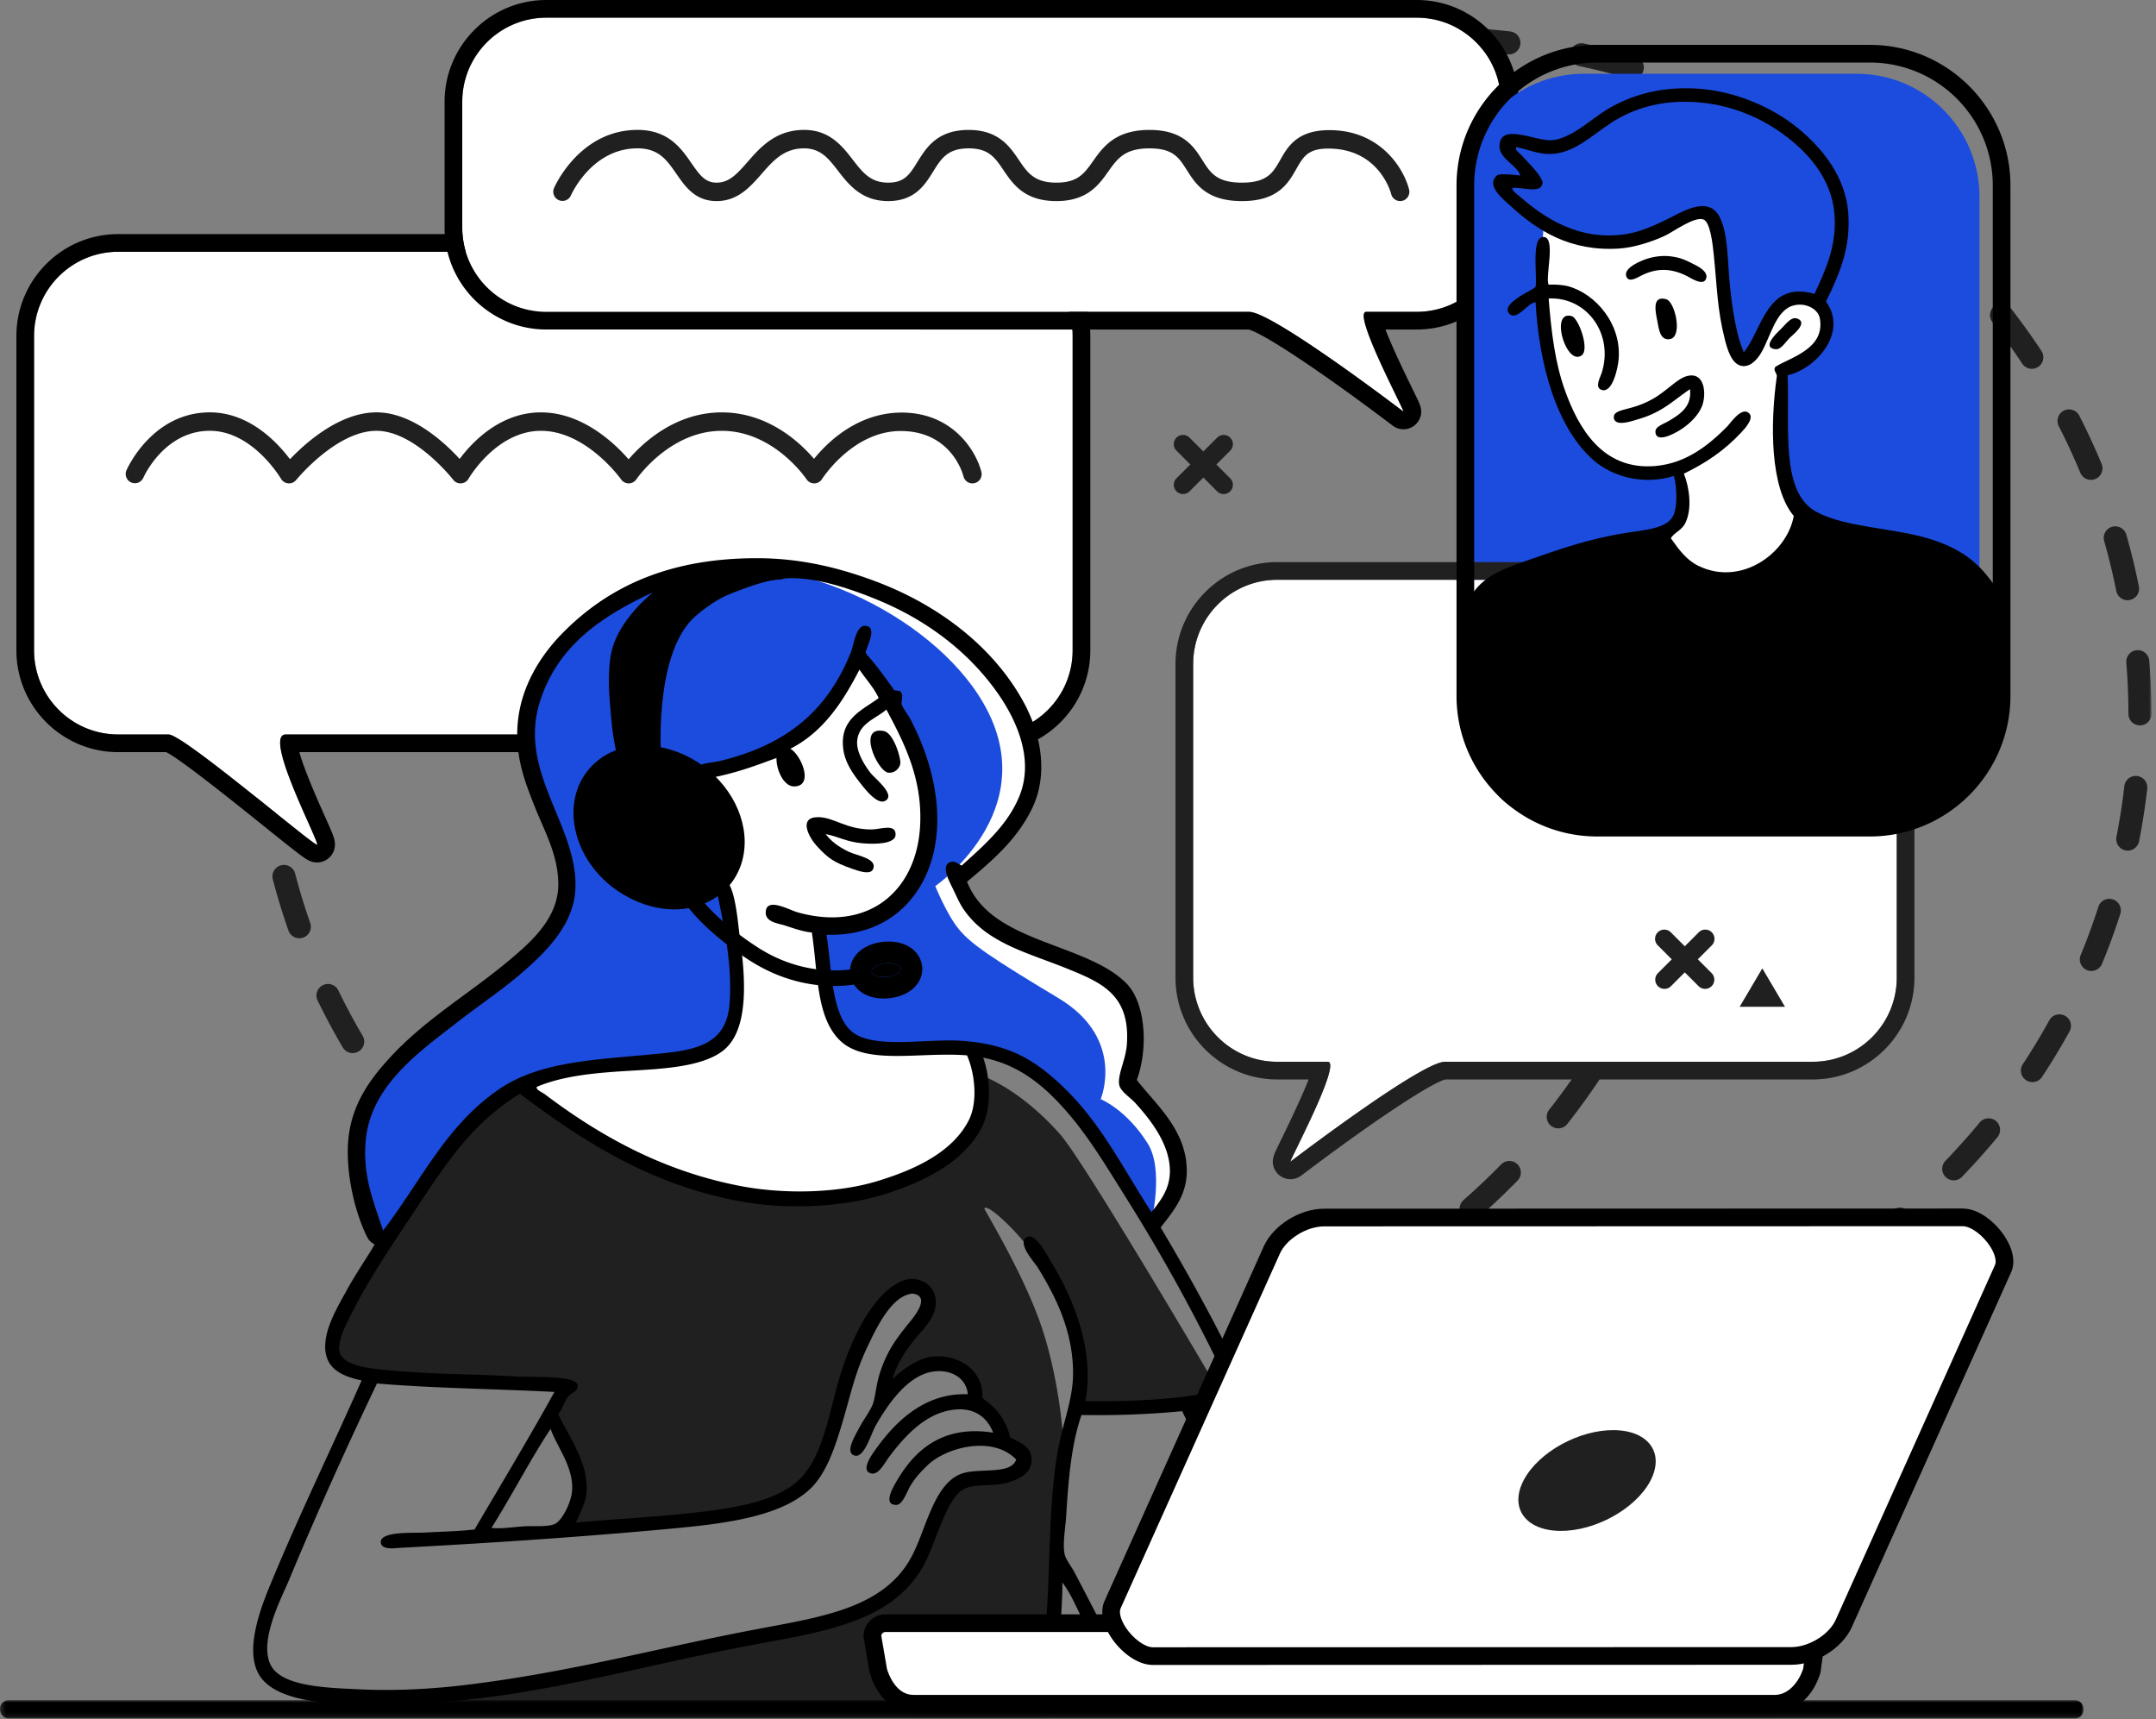 <svg width="454" height="362" viewBox="0 0 454 362" xmlns="http://www.w3.org/2000/svg" xmlns:xlink="http://www.w3.org/1999/xlink">
    <rect x="0" y="0" width="454" height="362" fill="#808080" stroke="none"/>
    <defs>
        <path id="rr0kfph92a" d="M0 0h307.22v273.74H0z"/>
        <path id="8mkbmqft0c" d="M0 0h438.755v3.867H0z"/>
    </defs>
    <g fill="none" fill-rule="evenodd">
        <path d="M292.988 269.725c.458 0 .92-.13 1.33-.4a155.13 155.13 0 0 0 4.617-3.152 2.426 2.426 0 1 0-2.813-3.958 148.453 148.453 0 0 1-4.47 3.054 2.427 2.427 0 0 0 1.336 4.456M197.363 10.692c3.747-.208 7.409-.29 11.039-.251a2.433 2.433 0 0 0 2.454-2.4 2.428 2.428 0 0 0-2.4-2.454c-3.729-.039-7.512.044-11.228.256a2.427 2.427 0 0 0 .135 4.85m37.615 2.24a2.428 2.428 0 0 0 .424-4.817 162.33 162.33 0 0 0-11.12-1.592 2.434 2.434 0 0 0-2.674 2.151 2.43 2.43 0 0 0 2.152 2.675c3.6.389 7.231.908 10.789 1.543.143.028.287.04.429.04m-64.017 1.48c.178 0 .36-.02.54-.06a156.559 156.559 0 0 1 10.702-2.047 2.427 2.427 0 1 0-.744-4.798c-3.69.573-7.403 1.284-11.035 2.11a2.427 2.427 0 0 0 .537 4.795m89.771 5.414a2.429 2.429 0 0 0 .825-4.712 159.634 159.634 0 0 0-10.7-3.44 2.427 2.427 0 1 0-1.32 4.67 155.08 155.08 0 0 1 10.37 3.337c.272.098.551.145.825.145m-115.17 2.693c.31 0 .627-.06.932-.188 3.34-1.39 6.772-2.676 10.201-3.826a2.428 2.428 0 0 0-1.543-4.602 159.985 159.985 0 0 0-10.523 3.946 2.43 2.43 0 0 0 .933 4.67m139.375 8.488a2.427 2.427 0 0 0 1.206-4.534 157.51 157.51 0 0 0-9.953-5.225 2.427 2.427 0 1 0-2.1 4.377 152.63 152.63 0 0 1 9.644 5.062c.381.217.794.32 1.203.32M121.91 34.864c.447 0 .9-.123 1.303-.382a151.309 151.309 0 0 1 9.397-5.529 2.426 2.426 0 1 0-2.308-4.27 156.313 156.313 0 0 0-9.701 5.709 2.426 2.426 0 0 0 1.31 4.472m184.92 11.348a2.428 2.428 0 0 0 1.556-4.29 153.11 153.11 0 0 0-8.885-6.877 2.426 2.426 0 1 0-2.828 3.945 149.326 149.326 0 0 1 8.604 6.658c.454.38 1.005.564 1.554.564m-206.054 4.933c.589 0 1.179-.214 1.645-.645a148.22 148.22 0 0 1 8.275-7.088 2.428 2.428 0 0 0-3.02-3.8 152.089 152.089 0 0 0-8.547 7.322 2.427 2.427 0 0 0 1.647 4.21m224.898 13.918a2.427 2.427 0 0 0 1.865-3.98 148.832 148.832 0 0 0-7.518-8.365 2.43 2.43 0 0 0-3.433-.052 2.43 2.43 0 0 0-.052 3.433 144.13 144.13 0 0 1 7.272 8.089c.478.578 1.17.875 1.866.875M82.91 70.944c.74 0 1.47-.337 1.946-.974a142.917 142.917 0 0 1 6.846-8.461 2.425 2.425 0 0 0-.228-3.423 2.424 2.424 0 0 0-3.424.228 146.807 146.807 0 0 0-7.082 8.75 2.428 2.428 0 0 0 1.942 3.88m257.826 16.109a2.425 2.425 0 0 0 2.122-3.603 142.925 142.925 0 0 0-5.84-9.624 2.43 2.43 0 0 0-3.365-.685 2.429 2.429 0 0 0-.684 3.364 137.51 137.51 0 0 1 5.641 9.297 2.428 2.428 0 0 0 2.126 1.25M69.038 93.7c.9 0 1.766-.504 2.186-1.368a137.382 137.382 0 0 1 5.13-9.582 2.426 2.426 0 1 0-4.182-2.46c-1.901 3.233-3.69 6.57-5.316 9.923a2.427 2.427 0 0 0 2.182 3.487m282.296 17.816a2.426 2.426 0 0 0 2.311-3.17 139.336 139.336 0 0 0-3.883-10.58 2.428 2.428 0 0 0-4.485 1.857 134.538 134.538 0 0 1 3.747 10.208 2.428 2.428 0 0 0 2.31 1.685M59.806 118.68a2.429 2.429 0 0 0 2.347-1.813c.91-3.484 1.978-6.975 3.172-10.38a2.428 2.428 0 0 0-4.58-1.608 138.766 138.766 0 0 0-3.29 10.76 2.429 2.429 0 0 0 2.351 3.04m297.13 18.89c1.608-.167 2.565-1.368 2.415-2.7-.422-3.715-1-7.46-1.726-11.13a2.42 2.42 0 0 0-2.852-1.911 2.427 2.427 0 0 0-1.91 2.85 133.148 133.148 0 0 1 1.664 10.737 2.43 2.43 0 0 0 2.409 2.154m-301.28 7.432a2.427 2.427 0 0 0 2.422-2.287c.207-3.606.565-7.244 1.066-10.812a2.425 2.425 0 0 0-2.065-2.74 2.424 2.424 0 0 0-2.742 2.065c-.52 3.699-.891 7.47-1.106 11.208a2.428 2.428 0 0 0 2.425 2.566m301.668 19.215c1.248 0 2.31-.958 2.416-2.225.311-3.717.474-7.505.484-11.253a2.426 2.426 0 1 0-4.854-.012c-.009 3.619-.166 7.273-.468 10.86a2.427 2.427 0 0 0 2.422 2.63m-300.591 7.428a2.426 2.426 0 0 0 2.407-2.764c-.5-3.574-.859-7.214-1.066-10.82a2.427 2.427 0 1 0-4.845.276c.213 3.74.585 7.513 1.103 11.216a2.428 2.428 0 0 0 2.4 2.092m295.745 18.776c1.053 0 2.021-.689 2.33-1.751a138.113 138.113 0 0 0 2.687-10.935 2.427 2.427 0 0 0-4.758-.965 132.959 132.959 0 0 1-2.592 10.548 2.428 2.428 0 0 0 2.333 3.103m-289.445 7.127a2.428 2.428 0 0 0 2.29-3.231 132.856 132.856 0 0 1-3.175-10.395 2.426 2.426 0 1 0-4.696 1.226c.944 3.62 2.053 7.246 3.291 10.776.351 1 1.289 1.624 2.29 1.624m279.547 17.623c.878 0 1.726-.479 2.157-1.313a140.452 140.452 0 0 0 4.772-10.2 2.429 2.429 0 0 0-4.478-1.877 134.564 134.564 0 0 1-4.605 9.846 2.426 2.426 0 0 0 2.154 3.544m-268.31 6.555a2.426 2.426 0 0 0 2.09-3.658 136.99 136.99 0 0 1-5.135-9.585 2.428 2.428 0 0 0-4.368 2.118 141.964 141.964 0 0 0 5.317 9.927 2.43 2.43 0 0 0 2.095 1.198m253.86 15.847c.717 0 1.429-.318 1.907-.925a146.234 146.234 0 0 0 6.616-9.108 2.428 2.428 0 0 0-4.036-2.698 140.59 140.59 0 0 1-6.394 8.803 2.426 2.426 0 0 0 1.906 3.928m-18.344 19.353c.57 0 1.14-.198 1.603-.604a151.516 151.516 0 0 0 8.165-7.742 2.427 2.427 0 1 0-3.468-3.396c-2.527 2.58-5.185 5.101-7.903 7.493a2.427 2.427 0 0 0 1.603 4.25M86.426 239.233a2.427 2.427 0 0 0 1.883-3.956 142.794 142.794 0 0 1-3.327-4.264 2.428 2.428 0 0 0-3.883 2.912 148.96 148.96 0 0 0 3.441 4.41c.48.592 1.18.898 1.886.898" fill="#202020"/>
        <g transform="matrix(-1 0 0 1 453.044 5.742)">
            <mask id="mtnfs9iz9b" fill="#fff">
                <use xlink:href="#rr0kfph92a"/>
            </mask>
            <path d="M135.3 5.722a2.428 2.428 0 0 1-.272-4.84c3.68-.417 7.424-.714 11.13-.88 1.33-.045 2.472.976 2.532 2.316a2.427 2.427 0 0 1-2.315 2.534c-3.596.161-7.227.449-10.797.854a2.333 2.333 0 0 1-.278.016m37.451.097c-.095 0-.192-.006-.29-.019a160.457 160.457 0 0 0-10.792-.91 2.43 2.43 0 0 1-2.304-2.545c.068-1.34 1.229-2.356 2.547-2.304 3.707.187 7.45.502 11.123.94a2.427 2.427 0 0 1-.284 4.838m-63.437 5.078a2.427 2.427 0 0 1-.67-4.759 159.848 159.848 0 0 1 10.83-2.716 2.427 2.427 0 1 1 1.015 4.746c-3.516.753-7.051 1.64-10.502 2.635a2.438 2.438 0 0 1-.673.094m89.395.235c-.227 0-.457-.032-.686-.1a155.069 155.069 0 0 0-10.489-2.687 2.428 2.428 0 0 1 1.042-4.743c3.63.797 7.269 1.73 10.816 2.774a2.427 2.427 0 0 1-.683 4.756m-114.14 9.24a2.428 2.428 0 0 1-1.06-4.612 158.225 158.225 0 0 1 10.22-4.51 2.428 2.428 0 0 1 1.801 4.509 152.761 152.761 0 0 0-9.904 4.37 2.422 2.422 0 0 1-1.056.244m138.834.367c-.36 0-.724-.081-1.069-.25a151.997 151.997 0 0 0-9.88-4.423 2.428 2.428 0 0 1 1.825-4.498 157.751 157.751 0 0 1 10.195 4.564 2.426 2.426 0 0 1-1.071 4.607M61.817 33.934a2.428 2.428 0 0 1-1.422-4.397 155.927 155.927 0 0 1 9.286-6.195 2.428 2.428 0 0 1 2.547 4.134 149.724 149.724 0 0 0-8.994 6c-.43.31-.926.458-1.417.458m184.286.506a2.42 2.42 0 0 1-1.43-.467c-2.9-2.117-5.92-4.156-8.976-6.062a2.427 2.427 0 1 1 2.57-4.119 154.303 154.303 0 0 1 9.268 6.26 2.428 2.428 0 0 1-1.432 4.388M41.781 51.26a2.428 2.428 0 0 1-1.746-4.114 150.84 150.84 0 0 1 8.06-7.739 2.428 2.428 0 0 1 3.23 3.624 145.363 145.363 0 0 0-7.798 7.488 2.419 2.419 0 0 1-1.746.741m224.272.638c-.64 0-1.28-.252-1.756-.752a146.222 146.222 0 0 0-7.762-7.543 2.427 2.427 0 1 1 3.25-3.604 150.714 150.714 0 0 1 8.023 7.795 2.427 2.427 0 0 1-1.755 4.104M25.19 71.909a2.427 2.427 0 0 1-2.023-3.766 145.65 145.65 0 0 1 6.524-9.082 2.428 2.428 0 0 1 3.831 2.981 140.94 140.94 0 0 0-6.306 8.779 2.427 2.427 0 0 1-2.026 1.088m257.333.747c-.793 0-1.57-.388-2.036-1.102a140.204 140.204 0 0 0-6.252-8.82 2.428 2.428 0 0 1 3.85-2.96 145.997 145.997 0 0 1 6.47 9.129 2.428 2.428 0 0 1-2.032 3.753M12.74 95.293a2.428 2.428 0 0 1-2.242-3.358c1.423-3.43 3.004-6.848 4.702-10.16a2.424 2.424 0 0 1 3.266-1.053 2.426 2.426 0 0 1 1.053 3.266 134.628 134.628 0 0 0-4.536 9.808 2.43 2.43 0 0 1-2.243 1.497m282.078.816a2.43 2.43 0 0 1-2.249-1.512 135.449 135.449 0 0 0-4.47-9.829 2.426 2.426 0 1 1 4.335-2.183 140.544 140.544 0 0 1 4.63 10.182 2.426 2.426 0 0 1-2.246 3.342M5.034 120.633a2.428 2.428 0 0 1-2.383-2.903 137.94 137.94 0 0 1 2.637-10.877 2.427 2.427 0 1 1 4.667 1.334 132.43 132.43 0 0 0-2.543 10.493 2.43 2.43 0 0 1-2.378 1.953m297.321.864a2.428 2.428 0 0 1-2.38-1.969 132.446 132.446 0 0 0-2.475-10.51 2.427 2.427 0 1 1 4.676-1.303c.999 3.578 1.86 7.244 2.565 10.896a2.426 2.426 0 0 1-2.386 2.886M2.426 146.984A2.427 2.427 0 0 1 0 144.555c.002-3.725.156-7.486.46-11.18a2.435 2.435 0 0 1 2.617-2.222 2.427 2.427 0 0 1 2.221 2.618 133.546 133.546 0 0 0-.444 10.788 2.429 2.429 0 0 1-2.428 2.425m302.366.884a2.428 2.428 0 0 1-2.427-2.439l.002-.764c0-3.345-.127-6.72-.376-10.033a2.425 2.425 0 0 1 2.238-2.6c1.334-.098 2.5.9 2.602 2.237.258 3.433.389 6.93.39 10.395l-.003.79a2.426 2.426 0 0 1-2.426 2.414M4.988 173.348a2.43 2.43 0 0 1-2.378-1.956c-.72-3.644-1.3-7.366-1.722-11.063a2.426 2.426 0 0 1 2.136-2.686c1.324-.162 2.534.804 2.687 2.135.407 3.566.966 7.157 1.661 10.673a2.425 2.425 0 0 1-2.384 2.898m297.263.874a2.43 2.43 0 0 1-2.382-2.912c.696-3.41 1.253-6.991 1.655-10.642a2.427 2.427 0 1 1 4.826.532c-.42 3.797-.999 7.524-1.723 11.079a2.426 2.426 0 0 1-2.376 1.943M12.657 198.689a2.427 2.427 0 0 1-2.245-1.501 138.641 138.641 0 0 1-3.85-10.508 2.427 2.427 0 0 1 4.623-1.484 133.994 133.994 0 0 0 3.715 10.14 2.427 2.427 0 0 1-2.243 3.353m281.03.543a2.425 2.425 0 0 1-2.164-3.524 91.646 91.646 0 0 0 4.257-9.818 2.428 2.428 0 0 1 3.114-1.446 2.425 2.425 0 0 1 1.444 3.113 95.956 95.956 0 0 1-4.484 10.344 2.425 2.425 0 0 1-2.167 1.331m-15.167 21.641a2.426 2.426 0 0 1-1.78-4.077 97.137 97.137 0 0 0 6.852-8.245 2.426 2.426 0 1 1 3.904 2.887 102.175 102.175 0 0 1-7.197 8.66 2.416 2.416 0 0 1-1.779.775M25.07 222.09a2.423 2.423 0 0 1-2.03-1.093 142.958 142.958 0 0 1-5.786-9.574 2.426 2.426 0 0 1 .952-3.298 2.429 2.429 0 0 1 3.298.952 138.275 138.275 0 0 0 5.59 9.25 2.425 2.425 0 0 1-2.025 3.763m233.382 16.046a2.428 2.428 0 0 1-1.396-4.415 140.834 140.834 0 0 0 8.611-6.534 2.426 2.426 0 1 1 3.085 3.748 146.629 146.629 0 0 1-8.907 6.761c-.423.296-.91.44-1.393.44m-216.817 4.636c-.636 0-1.272-.25-1.748-.743a149.372 149.372 0 0 1-7.452-8.34 2.43 2.43 0 0 1 .321-3.417 2.43 2.43 0 0 1 3.418.322 143.836 143.836 0 0 0 7.208 8.067 2.425 2.425 0 0 1-1.747 4.111m194.08 8.997a2.427 2.427 0 0 1-1.122-4.582 235.54 235.54 0 0 0 9.544-5.238 2.427 2.427 0 0 1 2.438 4.197 239.91 239.91 0 0 1-9.742 5.349c-.359.184-.74.274-1.119.274m-174.058 8.37c-.492 0-.989-.15-1.42-.461a153.26 153.26 0 0 1-8.815-6.874 2.427 2.427 0 0 1 3.123-3.716 148.025 148.025 0 0 0 8.537 6.656 2.428 2.428 0 0 1-1.425 4.395m22.757 13.6c-.356 0-.716-.08-1.057-.245a156.136 156.136 0 0 1-9.872-5.239 2.428 2.428 0 0 1 2.427-4.203 151.93 151.93 0 0 0 9.565 5.076 2.427 2.427 0 0 1-1.063 4.611" fill="#202020" mask="url(#mtnfs9iz9b)"/>
        </g>
        <path d="M208.16 53.011H24.882c-9.78 0-17.71 7.94-17.71 17.736v66.176c0 9.784 7.93 17.715 17.71 17.715h10.625c3.12 0 30.72 23.638 31.283 23.216.567-.421-11.548-23.216-6.616-23.216h147.984c9.782 0 17.71-7.93 17.71-17.715V70.747c0-9.796-7.928-17.736-17.71-17.736" fill="#FFF"/>
        <path d="M24.884 49.29H208.16c11.817 0 21.433 9.626 21.433 21.458v66.176c0 11.82-9.616 21.436-21.433 21.436H63.04c1.019 3.78 4.117 10.713 5.281 13.32.602 1.345 1.121 2.506 1.48 3.371.22.536.373.938.478 1.265.858 2.683-.749 4.14-1.262 4.522a3.782 3.782 0 0 1-2.245.744c-1.468 0-2.348-.634-5.168-2.835-1.65-1.285-3.815-3.024-6.322-5.037-6.124-4.915-17.355-13.932-20.297-15.35h-10.1c-11.818 0-21.432-9.617-21.432-21.436V70.748c0-11.832 9.614-21.459 21.432-21.459zm0 3.721c-9.78 0-17.71 7.94-17.71 17.737v66.176c0 9.784 7.93 17.714 17.71 17.714h10.624c3.091 0 30.233 23.222 31.263 23.222.586-.427-11.529-23.222-6.597-23.222H208.16c9.78 0 17.71-7.93 17.71-17.714V70.748c0-9.797-7.93-17.737-17.71-17.737H24.884z" fill="#000"/>
        <path d="M115.05 3.722h183.275c9.782 0 17.712 7.933 17.712 17.715v26.501c0 9.784-7.93 17.717-17.712 17.717h-10.623c-3.12 0 8.385 21.419 7.822 20.999-.568-.423-27.556-20.999-32.49-20.999H115.05c-9.78 0-17.71-7.933-17.71-17.717v-26.5c0-9.783 7.93-17.716 17.71-17.716" fill="#FFF"/>
        <path d="M115.05 0h183.275c11.819 0 21.434 9.616 21.434 21.437V47.94c0 11.82-9.615 21.437-21.434 21.437h-6.584c1.486 3.896 4.487 10.05 5.673 12.477.461.949.848 1.74 1.113 2.304.538 1.142 1.275 2.705.171 4.472a3.734 3.734 0 0 1-5.394 1.012c-16.761-12.684-27.875-19.722-30.406-20.265H115.05c-11.818 0-21.432-9.616-21.432-21.437V21.437C93.618 9.617 103.232 0 115.05 0zm0 3.722c-9.78 0-17.71 7.932-17.71 17.715V47.94c0 9.784 7.93 17.715 17.71 17.715h147.984c4.934 0 31.922 20.577 32.49 21 .34.006-10.91-21-7.822-21h10.623c9.782 0 17.712-7.931 17.712-17.715V21.437c0-9.783-7.93-17.715-17.712-17.715H115.05z" fill="#000"/>
        <path d="M150.898 42.338c4.471 0 7.128-3.04 9.473-5.722 2.363-2.704 4.596-5.258 8.645-5.377 3.722-.102 5.367 2.027 7.462 4.735 2.195 2.836 4.926 6.364 10.545 6.364 5.616 0 7.75-3.435 9.463-6.195 1.701-2.74 3.045-4.904 7.48-4.904 4.238 0 5.54 1.924 7.343 4.588 1.964 2.901 4.407 6.511 11.139 6.511 6.515 0 8.95-3.438 10.908-6.2 1.94-2.737 3.472-4.899 8.693-4.899 4.977 0 6.19 1.918 7.87 4.57 1.84 2.91 4.133 6.53 11.594 6.53 7.612 0 9.744-3.747 11.456-6.758 1.47-2.583 2.446-4.3 6.728-4.3 10.687.002 13.156 9.196 13.255 9.588a1.947 1.947 0 0 0 2.356 1.408 1.94 1.94 0 0 0 1.413-2.346c-1.07-4.337-5.957-12.533-16.785-12.533-6.78 0-8.754 3.47-10.343 6.264-1.523 2.678-2.725 4.793-8.08 4.793-5.323 0-6.643-2.084-8.313-4.724-1.799-2.84-4.037-6.375-11.151-6.375-7.229 0-9.798 3.625-11.86 6.538-1.877 2.648-3.233 4.561-7.741 4.561-4.67 0-6.107-2.121-7.923-4.806-1.898-2.803-4.26-6.293-10.559-6.293-6.595 0-8.915 3.736-10.778 6.737-1.632 2.628-2.71 4.362-6.165 4.362-3.715 0-5.374-2.144-7.474-4.859-2.21-2.854-4.948-6.419-10.647-6.239-5.743.169-8.91 3.792-11.455 6.704-2.382 2.724-3.971 4.394-6.549 4.394-2.35 0-3.484-1.475-5.288-4.084-2.164-3.128-4.857-7.021-11.375-7.021-12.069 0-17.35 11.73-17.568 12.229a1.94 1.94 0 0 0 3.555 1.563c.181-.41 4.512-9.91 14.013-9.91 4.482 0 6.196 2.48 8.181 5.349 1.866 2.699 3.983 5.757 8.482 5.757M204.767 101.777a1.942 1.942 0 0 0 1.886-2.41c-1.07-4.326-5.956-12.5-16.784-12.5-9.311 0-15.654 6.284-18.459 9.741-2.945-3.45-9.68-9.782-19.419-9.782-9.836 0-16.686 6.463-19.62 9.881-2.96-3.398-9.748-9.881-18.458-9.881-8.623 0-14.519 6.306-17.124 9.802-3.153-3.447-10.234-10.054-17.93-9.801-7.65.225-14.659 6.567-17.796 9.86-2.603-3.475-8.526-9.868-16.867-9.868-12.065 0-17.346 11.7-17.564 12.197a1.94 1.94 0 0 0 3.552 1.567c.181-.403 4.508-9.88 14.012-9.88 9 0 14.923 10.007 14.982 10.107a1.941 1.941 0 0 0 3.19.244c.08-.099 8.271-10.1 16.605-10.345 8.215-.237 16.383 10.204 16.464 10.31a1.944 1.944 0 0 0 3.229-.227c.055-.1 5.858-10.083 15.247-10.083 9.56 0 16.82 10.142 16.891 10.245.365.516.956.823 1.588.823a1.953 1.953 0 0 0 1.613-.864c.067-.098 7.003-10.204 17.986-10.204 10.972 0 17.77 10.091 17.837 10.194a1.944 1.944 0 0 0 3.27-.04c.062-.1 6.474-10.112 16.547-10.112 10.755.001 13.141 9.159 13.238 9.55a1.943 1.943 0 0 0 1.884 1.476" fill="#202020"/>
        <path d="M171.27 120.45s39.241 10.45 45.452 31.139c6.21 20.686-14.905 32.611-14.905 32.611s-.403 10.294 13.282 14.316c13.682 4.02 21.956 5.318 23.167 11.215 1.213 5.896-.885 17.117-.885 17.117s8.808 7.406 9.888 16.232c1.078 8.828-4.28 15.348-4.28 15.348s-16.414-25.765-21.25-30.252c-4.836-4.487-21.989-12.544-21.989-12.544l-11.463-17.93 10.137-27.078-4.87-20.66s-16.547-20.393-17.56-20.363c-1.016.027-4.724-9.15-4.724-9.15" fill="#FFF"/>
        <path d="M242.4 257.394s2.793-11.08-.738-16.674c-4.538-7.185-9.888-9.298-9.888-9.298s5.363-12.703-8.856-21.249c-14.216-8.547-18.378-11.367-20.953-14.463-2.577-3.095-5.018-9.149-5.018-9.149s25.613-17.637 7.82-42.057c-13.137-18.031-44.61-31.514-66.11-21.839-21.5 9.674-30.136 22.922-27.89 34.53 2.246 11.61 12.309 26.52 7.23 35.417-8.229 14.42-41.74 31.992-42.351 44.418-.612 12.426 4.427 24.79 4.427 24.79s20.737-30.928 32.023-34.825c11.283-3.895 37.495-.29 42.204-12.395 4.71-12.108-2.36-27.595-2.36-27.595s-9.47 9.292-23.022-2.805c-13.552-12.096-3.747-22.397.148-24.791 7.132-4.383 18.593 3.247 18.593 3.247s15.644-2.52 23.907-10.478c8.262-7.959 8.707-14.757 8.707-14.757s17.466 21.713 15.493 35.711c-3.526 25.026-22.873 22.137-22.873 22.137s-.1 20.309 5.903 23.168c6.005 2.858 9.966 2.84 18.742 2.066 8.775-.775 20.18 4.556 25.087 9.444 4.905 4.888 19.774 27.447 19.774 27.447" fill="#1C4CDE"/>
        <path d="M148.397 163.246s16.642-4.754 22.282-10.183c5.643-5.43 10.627-14.757 10.627-14.757s12.194 14.69 13.28 27.596c1.086 12.907-1.897 22.36-9.591 27.448-4.53 2.995-12.397 1.476-12.397 1.476s.226 23.97 9.002 25.234c8.776 1.263 23.906.739 23.906.739s4.19 18.382-7.673 23.61c-11.863 5.226-38.23 14.918-65.078-.887-26.847-15.803-22.283-15.789-22.283-15.789s6.623-3.144 19.037-4.13c12.412-.988 24.27-1.946 24.791-7.378.52-5.436-1.328-29.812-1.328-29.812s4.138-6.381 1.917-12.1c-2.218-5.716-6.492-11.067-6.492-11.067" fill="#FFF"/>
        <path d="M390.935 15.528h-57.42c-14.3 0-25.89 11.593-25.89 25.89v107.448c0 14.3 11.59 25.891 25.89 25.891h57.42c14.299 0 25.89-11.59 25.89-25.891V41.418c0-14.297-11.591-25.89-25.89-25.89" fill="#1C4CDE"/>
        <path d="M257.672 104.021a1.942 1.942 0 0 0 1.374-3.314l-8.56-8.56a1.941 1.941 0 1 0-2.746 2.745l8.558 8.56c.38.38.877.57 1.374.57" fill="#202020"/>
        <path d="M249.114 104.021c.497 0 .994-.19 1.373-.569l8.558-8.56a1.943 1.943 0 0 0 0-2.746 1.945 1.945 0 0 0-2.748 0l-8.557 8.561a1.942 1.942 0 0 0 1.374 3.314M227.199 296.5l25.97-1.77 1.92-4.574s-26.777-45.6-31.875-51.355c-9.414-10.628-17.855-12.839-17.855-12.839s3.393 7.727-2.804 13.725c-8.391 8.12-28.936 20.266-59.175 7.82-30.24-12.444-33.646-18.594-33.646-18.594s-11.139 6.192-19.332 18.742c-8.194 12.55-19.187 30.23-19.774 31.728-.586 1.496-2.927 7.696 2.066 8.855 4.994 1.157 46.042 3.835 46.042 3.835l-2.361 5.018s7.01 12.117 5.164 17.266c-1.845 5.148-2.95 7.23-2.95 7.23s39.686-.769 46.927-6.052c7.237-5.28 7.778-8.006 10.33-16.084 2.55-8.075 5.599-19.317 10.33-24.791 4.728-5.474 9.9-3.275 9-.295-.898 2.978-4.052 6.121-5.902 9.445-1.85 3.324-2.951 9.002-2.951 9.002.052.008 12.27-8.374 15.932-5.157 3.844 3.379 2.81 7.075 2.81 7.075s1.568.43 2.95 2.508c1.382 2.077 2.509 5.165 2.509 5.165s7.202 2.5 4.574 6.05c-3.39 4.581-12.32 2.197-14.166 4.87-1.846 2.676-7.113 19.517-15.79 24.054-8.676 4.538-61.42 14.992-67.734 16.085-6.315 1.094-27.154 4.87-27.154 4.87l100.791 1.329s-3.365-.145-5.017-5.755c-1.653-5.612-3.194-11.04-.738-11.807 2.455-.766 37.039-.739 37.039-.739s.065-29.083.885-33.053c.283-1.368.125-2.179.738-3.984.064-.19-.696-14.765-5.46-27.301-4.048-10.65-11.276-22.406-11.215-22.58.59-1.673 12.851 9.711 17.561 21.99 3.804 9.915 2.361 20.068 2.361 20.068" fill="#202020"/>
        <path d="M381.7 122.071H268.964c-9.782 0-17.711 7.943-17.711 17.738v66.029c0 9.784 7.929 17.714 17.711 17.714h10.622c3.121 0-8.385 21.421-7.82 21 .565-.423 27.554-21 32.488-21H381.7c9.78 0 17.71-7.93 17.71-17.714v-66.029c0-9.795-7.93-17.738-17.71-17.738" fill="#FFF"/>
        <path d="M268.964 118.35H381.7c11.817 0 21.433 9.626 21.433 21.458v66.029c0 11.82-9.616 21.437-21.433 21.437h-77.309c-2.534.544-13.653 7.583-30.208 20.116-.833.624-1.628.89-2.432.89a3.736 3.736 0 0 1-3.161-1.752c-1.104-1.768-.366-3.331.17-4.475.267-.562.654-1.356 1.117-2.304 3.236-6.634 4.858-10.35 5.677-12.475h-6.59c-11.818 0-21.434-9.616-21.434-21.437v-66.029c0-11.832 9.616-21.458 21.434-21.458zm0 3.722c-9.781 0-17.711 7.941-17.711 17.736v66.029c0 9.785 7.93 17.715 17.711 17.715h10.622c3.091 0-8.162 21.006-7.835 21.006.58-.429 27.57-21.006 32.503-21.006H381.7c9.78 0 17.71-7.93 17.71-17.715v-66.029c0-9.795-7.93-17.736-17.71-17.736H268.964z" fill="#202020"/>
        <path d="M368.424 75.443c-2.43.717-5.374-5.04-5.61-10.331-.235-5.29.635-21.732-5.165-20.215-5.8 1.514-13.238 9.416-23.905 6.195-10.669-3.216-8.707-3.392-8.707-3.392s-1.338 17.208 1.034 26.857c2.37 9.65 5.215 22.132 15.79 24.349 10.573 2.215 11.657.442 11.657.442s1.86 6.964-.148 9.446c-2.008 2.48-2.804 2.95-2.804 2.95s2.909 11.768 14.314 10.183c11.407-1.586 13.724-13.577 13.724-13.577s-3.74-3.498-3.542-10.771c.197-7.276.444-19.186.444-19.186s13.796-6.29 7.821-12.838c-2.81-3.08-6.15-3.572-8.854-.295-3.043 3.687-4.765 9.803-6.05 10.183" fill="#FFF"/>
        <path d="M380.08 108.794s-6.484 13.54-17.709 12.689c-11.222-.848-12.248-8.263-12.248-8.263s-8.677-.451-19.33 2.95c-10.654 3.405-18.384 6.477-20.218 9.447-1.833 2.969-2.213 4.573-2.213 4.573l.443 22.579s2.735 14.924 11.805 18.298c9.07 3.375 16.675 3.098 16.675 3.098h64.488s14.692-2.685 18.741-19.626c4.048-16.94-.277-25.786.295-26.268.573-.481-3.572-9.935-12.1-12.101-8.53-2.162-19.755-4.25-23.022-5.46-3.264-1.21-5.606-1.916-5.606-1.916" fill="#000"/>
        <path d="M326.43 32.427c5.066-.093 8.871-4.018 12.944-6.634 3.785-2.43 8.849-4.374 15.37-4.368 8.172.005 15.251 2.813 20.71 6.795 5.08 3.707 10.215 9.212 10.84 16.826.545 6.653-1.904 11.86-4.207 16.825-10.102-2.888-10.978 7.557-14.886 12.299-1.45-3.275-2.343-8.35-2.912-13.917-.551-5.386-.36-11.286-2.264-14.722-2.468-4.449-7.901-.848-11.326.81-2.418 1.17-5.305 2.457-8.09 2.912-10.172 1.661-17.556-3.52-22.649-7.928-.642-.555-1.71-1.293-1.456-1.78 2.316-.127 6.047 1.283 6.309-.971.159-1.36-3.514-4.827-4.367-5.824-.505-.588-1.586-1.203-1.133-1.78 2.723.587 4.715 1.5 7.118 1.457m-6.311 4.53c-1.43-.169-3.36-.395-4.692-.162-2.909 2.128 1.228 5.252 2.914 6.795 5.356 4.903 12.324 9.428 22.65 8.737 3.071-.205 6.703-1.38 9.382-2.588 1.912-.862 6.23-4.128 8.253-3.561 1.514.425 2.023 5.23 2.265 7.605.704 6.93.713 11.276 2.264 17.473.517 2.063 1.446 5.677 3.883 5.825 1.76.105 3.148-1.633 3.884-2.911 1.954-3.397 3.025-8.913 6.795-9.871 2.541-.645 5.15.755 5.5 2.75 1.134 6.452-6.278 8.21-9.383 10.194-.49.828.28 1.178.324 1.94-1.416 9.963-1.466 23.481 3.56 29.445-1.402 7.871-11.084 14.904-20.063 10.517-2.591-1.267-4.092-3.416-5.824-5.824.775-1.263 2.268-1.587 3.074-3.236 1.446-2.952.85-7.427-.324-10.355 4.661-2.283 8.454-4.79 12.134-8.735.698-.748 3.049-3.248 1.294-4.207-1.548-.846-3.682 2.388-4.368 3.075-3.718 3.717-8.436 7.673-15.046 8.251-11.22.977-16.274-8.125-19.091-16.018-2.021-5.664-2.835-12.047-3.396-19.253 8.107-.374 13.762 7.53 11.16 15.693-.294.932-1.554 3.05 0 3.56 2.262.739 3.385-4.493 3.562-6.31.723-7.475-4.795-13.956-10.678-15.533-.98-.261-2.508-.378-4.044-.322-.791-1.492 1.56-9.81-.973-10.03-2.795-.245-1.396 7.979-1.78 10.515-1.082.825-2.33 1.268-3.72 2.265-.948.682-3.046 2.155-1.78 3.398 1.594 1.566 3.832-2.384 5.5-2.426.722 13.205 4.464 26.558 12.296 33.328 3.832 3.31 10.327 5.263 16.826 3.235.628 2.252.833 6.391-.16 8.412-1.329 2.697-6.225 2.987-9.87 3.56-7.945 1.252-13.847 3.391-20.871 5.825-6.275 2.175-11.19 4.042-13.104 10.516-.432 1.462-1.692 5.77.323 5.987 1.722.186 1.551-2.335 1.94-3.884 1.486-5.88 5.56-7.675 11.327-9.708 7.892-2.781 17.704-5.888 26.857-6.956 1.242 1.408 1.774 2.89 2.912 4.206 5.251 6.078 16.508 6.581 22.812 1.133 2.82-2.437 4.145-5.479 5.5-9.06 9.925 5.427 25.578 3.281 33.654 10.516 1.533 1.375 2.804 3.167 3.882 4.854 1.08 1.695 1.578 3.897 3.236 5.5-.1-1.607.983-3.147.808-4.692-.162-1.44-1.93-3.432-2.751-4.53-3.244-4.35-7.304-6.862-13.104-8.574-7.497-2.214-17.166-2.263-23.298-5.501-7.77-4.103-5.647-17.902-6.147-28.799 5.933-1.358 12.823-8.954 8.088-15.53 3.044-6.171 5.199-11.536 4.693-18.606-.522-7.296-5.101-13.424-10.678-17.959-5.515-4.485-13.28-7.726-20.871-8.251-7.475-.515-13.372 1.153-18.12 3.72-3.627 1.962-6.473 4.95-10.193 6.472-.83.34-1.67.573-2.427.648-3.466.343-11.123-3.9-11.163 1.293-.02 2.635 3.856 4.076 4.367 6.15" fill="#000"/>
        <path d="M351.508 53.945c-1.571-.159-3.719.057-5.825.97-.875.381-3.757 1.667-3.234 3.237.484 1.455 2.225.338 3.234-.163 3.613-1.793 6.848-1.4 10.193.485 1.324.747 2.97 1.47 3.398.163.535-1.636-2.245-2.816-3.073-3.237-1.384-.701-2.544-1.24-4.693-1.455M350.861 63.004c-2.695-.748-2.43 1.84-1.941 4.207.405 1.972.545 4.393 2.587 4.207 2.941-.268 1.249-7.887-.646-8.414M330.962 66.564c-4.7-1.34-1.162 10.624 2.102 8.25 1.711-1.242-.638-7.832-2.102-8.25M378.366 67.05c-1.17-.38-2.193 1.07-3.396 2.264-.984.971-4.008 3.835-1.135 4.206 1.183.154 2.055-1.406 3.074-2.426.51-.511 4.043-3.205 1.457-4.045M355.876 81.933c.38 3.535-1.816 5.122-4.368 6.634-1.345.8-3.007 1.232-2.913 2.429.177 2.233 3.544.492 4.693-.163 2.188-1.25 4.41-3.32 5.177-5.501.891-2.533.464-7.134-3.236-6.149-2.097.56-4.343 3.236-7.28 4.854-1.043.576-2.384 1.22-4.368 1.78-2.12.598-4.003.832-3.723 2.265.358 1.805 3.793.568 5.179.162 5.028-1.474 7.11-3.78 10.84-6.31M120.475 313.776c-.142 2.452-2.102 6.477-3.72 7.12-1.665.661-4.41.319-6.636.484-2.302.171-4.579.533-6.633.325 4.294-6.817 8.048-14.173 12.458-20.871 1.261 3.727 4.822 7.886 4.53 12.942m-31.063 8.898c-2.39.133-9.444-.33-9.222 2.104.15 1.63 3.047 1.17 3.72 1.134 18.854-1.012 35.856-2.13 53.714-3.722 12.755-1.139 26.22-2.27 33.006-8.737 3.358-3.201 5.176-8.596 6.796-14.075 1.784-6.045 2.617-10.294 5.176-15.694 2.07-4.367 5.183-10.901 9.545-11.325 4.271.555-.23 5.548-.97 6.47-2.623 3.275-4.382 5.702-5.825 10.033-.844 2.536-.987 4.962-1.455 6.47-.49 1.578-1.99 3.388-3.075 5.502-.553 1.079-3.234 5.331-.646 5.662 1.887.241 3.266-4.659 4.205-6.31 2.586-4.545 6.583-10.299 11.65-11.324 3.742-.76 7.446.992 7.766 4.691-8.939-.334-15.033 5.585-19.09 11.164-.896 1.229-3.676 4.867-1.295 5.5 1.603.427 2.879-2.229 3.882-3.56 3.137-4.16 7.218-8.66 12.62-9.706 4.886-.948 7.88 1.24 9.222 4.691-10.63-1.666-16.487 3.678-20.225 10.032-.686 1.168-3.176 5.23-.161 5.177 1.362-.024 2.221-2.847 3.074-4.207 1.13-1.802 2.27-2.94 3.398-4.046 4.073-3.99 13.914-6.39 18.768-1.293-1.12 3.248-7.58 1.72-11.325 2.912-3.783 1.205-5.823 5.777-7.12 8.899-1.185 2.855-2.137 5.892-3.558 8.576-5.788 10.925-19.01 12.745-32.845 15.37-20.629 3.91-38.743 8.957-60.67 11.647-6.99.858-14.774 1.353-22.812.97-6.926-.329-16.62-.547-18.768-5.337-2.296-5.125 2.445-14.017 3.885-17.473 5.985-14.39 12.38-28.556 18.605-41.58 12.03 1.018 24.968 1.132 37.374 1.778-5.436 9.829-11.184 19.344-16.828 28.961-3.171.379-6.788.44-10.516.646m46.433-162.92c1 .245 2.303 1.038 3.075.971-.785-11.967.263-23.554 6.47-30.254 2.492-2.688 5.695-4.407 9.384-5.825 3.54-1.36 7.94-3.022 12.459-2.911 5.789.141 12.482 2.48 17.473 4.529 10.252 4.21 18.948 10.725 25.077 19.252 4.172 5.807 8.104 14.24 4.853 22.166-2.491 6.076-7.487 10.36-12.134 14.561-.897-.397-1.521-1.181-2.589-.646-1.781.893.067 4.115.809 5.662 1.077 2.24 1.507 3.382 2.912 5.176 4.986 6.367 13.199 8.306 21.034 11.488 7.248 2.942 13.387 5.475 12.619 16.016-.232 3.17-1.964 6.293-1.618 8.414.232 1.422 2.309 2.688 3.396 3.882 3.13 3.437 7.4 8.756 7.282 14.563-.075 3.668-2.048 6.125-3.882 8.412-7.097-10.98-11.618-20.85-21.68-29.123-4.92-4.044-10.107-6.41-18.445-6.956-7.395-.485-18.47 1.832-22.974-1.942-4.41-3.695-4.212-13.808-5.339-20.386 13.16.44 20.867-8.084 22.813-18.443 1.908-10.16-1.683-20.43-5.177-27.018-.542-1.022-1.553-2.186-1.781-3.075-.173-.682.432-1.98-.16-2.425-.114-.697-1.46-.16-1.62-.811-1.373-1.91-2.946-4.11-4.368-5.823-.538-.65-1.057-1.165-1.455-1.78.15-1.221 2.727-5.596-.162-5.664-1.876-.043-2.416 4.267-2.912 5.501-4.973 12.39-13.491 19.53-27.665 22.975-1.559.377-6.102.527-5.988 2.588.113 2.023 2.862 1.2 4.045.97 5.84-1.135 9.65-2.661 13.915-4.206-.07 2.418 1.475 5.997 3.72 5.986 4.245-.02 1.479-6.673-.809-7.926 6.901-3.508 11.02-9.797 14.561-16.664 1.337 2.006 2.98 3.703 4.046 5.983-3.35 2.53-8.34 4.321-7.443 10.842.345 2.502 1.696 4.65 3.235 6.633.968 1.247 3.762 5.038 5.502 4.206 2.511-1.2-2.148-4.766-3.075-5.986-1.112-1.466-2.944-4.283-2.75-6.633.312-3.764 3.968-4.707 6.148-6.633 3.733 6.943 7.587 14.48 7.118 24.268-.664 13.835-10.759 22.597-25.724 18.443-1.91-.53-6.565-3.237-6.796-.16-.165 2.22 2.633 2.45 4.045 2.912 1.898.62 4.137 1.39 5.664 1.455 1.321 8.725.885 17.71 5.823 22.65 5.438 5.439 16.922 2.436 26.857 3.238 1.706 3.974 2.298 9.941.324 13.75-3.52 6.797-11.578 10.43-19.414 12.782-8.145 2.445-19.233 2.772-28.636.972-16.617-3.185-29.836-10.778-41.095-19.255-.733-.55-1.999-.987-1.78-1.617 5.611-2.38 12.477-2.968 19.737-3.397 6.837-.406 14.78-.8 19.254-4.045 5.796-4.204 5.02-15.301 3.72-24.43-.382-2.688-1.027-12.185-3.72-11.812-1.79.248-.96 2.961-.484 5.34 1.264 6.353 2.633 13.429 2.102 20.71-.632 8.69-6.979 9.89-15.208 10.677-13.218 1.263-24.75 1.577-33.33 7.443-11.227 7.676-16.338 19.183-24.428 29.768-2.107-6.305-4.163-11.202-3.723-18.283.742-11.914 10.905-19.04 19.74-25.885 4.256-3.297 8.857-6.363 12.942-9.87 4.163-3.57 8.377-7.676 10.355-12.619.934-2.333 1.36-4.646 1.132-7.764-.886-12.18-11.833-22.932-7.442-36.889 3.648-11.594 12.6-17.838 23.622-22.975.632.351-.212.377-.324.485-.77.754-1.574 1.346-2.265 2.105-6.443 7.065-7.655 21.408-4.368 33.167.867-.482 2.11-.586 2.913-1.133-2.093-8.49-2.28-18.235.646-24.916 1.336-3.053 3.568-5.76 6.472-7.927 3.862-2.886 8.587-5.249 14.237-5.178-14.847 4.091-20.205 18.505-18.768 38.343m-14.56 160.82c.786-1.957 2.189-4.15 2.264-6.958.164-6.077-4.047-11.592-5.986-15.855.822-1.005 1.13-2.488 2.102-3.722.64-.81 2.135-1.049 1.943-2.426-.29-2.083-10.06-1.64-12.457-1.778-9.523-.562-17.58-.43-27.02-1.296-3.473-.321-9.511-.81-10.516-3.56-.882-2.414 1.523-6.614 2.588-8.736 3.855-7.667 8.975-15.016 13.267-21.518 6.589-9.975 12-18.294 22.003-24.43 12.503 9.358 26.957 19.102 46.435 22.65 10.376 1.89 22.273 1.12 30.739-1.617 8.241-2.665 16.622-6.84 20.223-14.238 1.878-3.855 1.762-9.987.162-14.398 7.99 1.536 13.51 6.546 18.12 11.97 4.499 5.291 8.191 11.515 12.135 17.798a371.617 371.617 0 0 1 18.767 33.651c.726 1.48 2.297 4.145 1.943 5.502-.395 1.496-4.036 1.793-6.149 2.104-7.438 1.093-14.763 1.375-23.298 1.293 2.032-10.975-2.687-21.95-7.28-29.445-.91-1.483-3.313-6.293-5.176-5.016-1.906 1.304 1.825 5.334 2.425 6.31 3.539 5.749 7.469 13.174 7.442 22.327-.013 4.332-1.373 8.417-2.427 12.62-2.984 11.898-2.165 28.123-3.398 41.417.7.215 2.09-.138 3.237 0 .01-3.44.39-6.513.324-10.03 2.188 2.773 3.378 6.543 5.339 9.545.988.198 2.198.175 3.398.161-1.872-3.58-4.046-7.827-6.148-11.81-.708-1.339-1.87-2.739-2.104-3.884-.45-2.188.172-5.431.323-7.927.479-7.89 1.109-15.279 3.236-21.356 7.462.128 14.504-.164 21.193-.808 7.447 15.583 14.355 31.702 21.519 47.564 1.163.08 2.209.273 3.397.325-7.127-16.17-14.427-32.169-21.68-48.213 3.46-.994 7.642-.82 8.576-4.044.88-3.044-1.461-7.144-2.75-9.71-4.202-8.356-9.256-17.333-13.59-24.59 2.547-3.323 5.47-6.627 5.5-11.811.05-8.746-6.7-14.248-10.516-19.253 2.466-6.824 1.773-15.993-1.942-20.062-4.058-4.444-11.82-6.754-18.444-9.383-6.962-2.762-12.796-5.847-15.37-12.295 5.75-4.781 10.47-8.954 13.59-15.208 3.672-7.357 1.94-15.932-1.617-22.49-6.41-11.82-18.145-20.74-31.71-25.723-6.759-2.484-14.771-4.643-24.107-4.693-18.871-.1-31.777 6.02-41.416 15.855-4.528 4.619-8.8 11.227-9.385 19.253-.508 6.977 1.704 12.391 3.721 17.472 1.901 4.79 4.89 9.991 4.853 16.18-.04 6.885-5.506 11.798-9.707 15.37-9.477 8.058-19.182 13.229-27.343 22.812-3.98 4.675-7.238 10.103-7.28 17.797-.035 6.68 1.805 13.418 3.883 17.797.38.8.81 1.475 1.78 1.94-1.583 2.742-3.856 5.968-5.823 9.547-1.834 3.33-4.118 7.146-4.53 10.84-.618 5.505 3.111 7.304 7.602 8.25-5.716 13.003-12.782 27.516-18.768 41.904-2.147 5.164-6.523 15.533-2.264 20.87 4.054 5.082 15.108 5.502 24.27 5.502 23.846 0 43.453-5.048 63.42-9.383a618.325 618.325 0 0 1 20.223-4.046c14.117-2.578 26.226-5.516 31.873-16.663 2.496-4.932 4.537-14.008 8.574-15.532 2.436-.92 6.037-.296 8.736-1.133 2.455-.763 5.045-1.955 5.016-4.854-.028-2.773-2.479-3.593-4.53-4.693-.848-3.845-3.07-6.312-5.825-8.249.328-6.046-5.285-9.302-10.515-8.736-3.068.328-6.388 2.802-8.414 4.69.84-2.871 2.3-5.282 4.368-7.928 1.925-2.46 5.28-5.263 4.692-9.06-.376-2.433-2.469-3.98-4.854-4.045-2.034-.055-4.094 1.337-5.338 2.428-4.4 3.86-7.672 10.89-9.708 17.312-2.57 8.111-3.694 18.504-9.706 23.296-5.11 4.073-13.35 5.267-21.033 6.147-8.335.959-16.389 1.307-25.077 2.106" fill="#000"/>
        <path d="M189.585 160.78c.189-1.077-1.41-6.428-3.423-6.85-5.764-1.207-1.441 8.337.807 8.735 1.332.237 2.426-.807 2.616-1.884M173.865 175.609c2.686.522 4.34 1.644 7.766 1.943 2.771.241 6.886.131 6.956-1.78.09-2.463-3.208-1.145-5.014-1.133-5.432.035-7.966-2.607-11.327-2.589-4.294.024-1.787 4.377-.322 5.985 2.396 2.637 3.62 3.504 7.442 4.854 1.705.604 4.04 1.381 4.53 0 .77-2.17-3.41-2.715-5.179-3.558-2.318-1.106-3.773-2.301-4.852-3.722M219.652 359.4c-.107 1.267 1.369 1.537 2.426 1.134-.709-.479-1.713-.66-2.426-1.133M137.33 158.671s-1.53-22.215 7.968-30.4c9.497-8.182 18.89-8.117 18.89-8.117s-8.85-1.027-14.463.297c-5.611 1.324-6.936 2.657-6.936 2.657s-11.12 6.842-12.395 15.493c-1.274 8.654 1.77 20.808 1.77 20.808l5.166-.738z" fill="#000"/>
        <path d="m135.398 157.068-1.797.256c-.748-3.534-2.304-12.086-1.366-18.451 1.135-7.705 11.426-14.117 11.53-14.18.162-.101.207-.113.316-.24.245-.18 1.747-1.172 6.072-2.19.29-.069.592-.13.9-.187a37.982 37.982 0 0 0-6.97 4.785c-8.582 7.397-8.84 24.646-8.685 30.207m-3.235 4.202c.264-.019 5.43-.756 5.43-.756a1.861 1.861 0 0 0 1.594-1.97c-.015-.212-1.351-21.386 7.327-28.864 8.799-7.58 17.579-7.664 17.665-7.664.987 0 1.806-.77 1.863-1.752a1.86 1.86 0 0 0-1.64-1.957c-.375-.043-9.242-1.05-15.104.332-5.004 1.18-6.954 2.417-7.622 2.97-1.394.884-11.803 7.76-13.122 16.722-1.314 8.915 1.677 21.02 1.806 21.53a1.86 1.86 0 0 0 1.803 1.41" fill="#000"/>
        <path d="M145.82 161.986c-6.466-4.149-15.223-4.585-20.196.938-6.212 6.9-2.528 19.71 8.595 24.875 9.582 4.449 19.08.3 20.54-8.242 1.133-6.624-2.807-13.635-8.94-17.571" fill="#000"/>
        <path d="M144.814 163.551c5.818 3.736 9.077 10.042 8.11 15.692-.537 3.145-2.378 5.686-5.182 7.158-3.615 1.897-8.258 1.792-12.739-.29-5.349-2.484-9.179-7.085-10.246-12.31-.754-3.694.064-7.206 2.25-9.631 4.51-5.01 12.373-4.106 17.807-.619zm-2.792 27.922c2.651 0 5.19-.591 7.45-1.776 3.854-2.023 6.383-5.513 7.121-9.825 1.215-7.103-2.711-14.92-9.769-19.453-6.757-4.334-16.682-5.293-22.584 1.26-2.982 3.313-4.123 8.002-3.13 12.866 1.303 6.378 5.91 11.964 12.326 14.942 2.85 1.323 5.78 1.986 8.586 1.986z" fill="#000"/>
        <path d="M137.623 157.933s-2.734-20.995 7.232-29.218c9.965-8.224 22.431-8.116 22.431-8.116s-10.272-3.704-15.937-1.77c-5.664 1.93-6.197 2.064-6.197 2.064s-14.837 9.896-15.644 20.366c-1.007 13.067 2.362 16.674 2.362 16.674h5.753z" fill="#000"/>
        <path d="M379.745 341.756H186.45a2.744 2.744 0 0 0-2.745 2.745l1.261 7.35c1.125 3.727 3.696 6.861 7.411 6.861h181.332c3.714 0 6.64-3.125 7.825-6.999l.956-7.212a2.744 2.744 0 0 0-2.745-2.745" fill="#FFF"/>
        <path d="M379.71 351.31c-.895 2.782-3.076 5.542-6 5.542H192.377c-3.58 0-5.156-4.026-5.596-5.433l-1.208-7.034a.887.887 0 0 1 .878-.768h193.294c.458 0 .835.35.88.794l-.914 6.899zm-187.333 9.264H373.71c4.287 0 8.056-3.264 9.604-8.316.03-.097.052-.2.065-.3l.956-7.213c.016-2.784-2.05-4.85-4.59-4.85H186.451a4.61 4.61 0 0 0-4.606 4.606c0 .105.008.21.026.314l1.262 7.35c1.575 5.272 5.097 8.41 9.244 8.41z" fill="#000"/>
        <path d="m413.284 256.311-134.455.036c-4.389.001-9.322 3.065-11.018 6.843l-33.538 74.683c-1.697 3.778 4.102 10.817 8.493 10.815l134.469-.036c4.389 0 9.324-3.067 11.021-6.846l33.541-74.707c1.698-3.779-4.124-10.788-8.513-10.788" fill="#FFF"/>
        <path d="M413.284 258.172c1.705 0 4.243 1.86 5.78 4.236 1.005 1.552 1.41 3.094 1.035 3.928l-33.54 74.708c-1.399 3.115-5.669 5.747-9.325 5.748l-134.469.036c-1.691 0-4.216-1.855-5.748-4.223-1.014-1.567-1.426-3.127-1.046-3.969l33.537-74.684c1.399-3.112 5.667-5.743 9.321-5.744l134.455-.036zm-170.52 92.377 134.472-.036c5.13-.001 10.718-3.492 12.717-7.944l33.542-74.708c.92-2.047.444-4.772-1.306-7.474-1.913-2.955-5.407-5.936-8.905-5.936l-134.456.036c-5.13.001-10.715 3.489-12.715 7.94l-33.538 74.684c-.923 2.056-.443 4.796 1.317 7.516 1.909 2.947 5.393 5.922 8.872 5.922z" fill="#000"/>
        <path d="M339.876 301.107c7.341.088 10.745 4.91 7.605 10.768-3.142 5.86-11.638 10.536-18.978 10.45-7.34-.089-10.744-4.91-7.603-10.77 3.141-5.858 11.637-10.536 18.976-10.448" fill="#202020"/>
        <path d="M336.317 9.446h57.422c16.328 0 29.611 13.284 29.611 29.612v107.447c0 16.328-13.283 29.612-29.61 29.612h-57.423c-16.328 0-29.61-13.284-29.61-29.612V39.058c0-16.328 13.282-29.612 29.61-29.612zm0 3.722c-14.3 0-25.89 11.59-25.89 25.89v107.447c0 14.3 11.59 25.89 25.89 25.89h57.422c14.299 0 25.89-11.59 25.89-25.89V39.058c0-14.3-11.591-25.89-25.89-25.89h-57.422zM175.623 207.594c4.037 0 6.667-.802 6.895-.874a1.619 1.619 0 0 0-.974-3.087c-.105.033-10.75 3.211-22.252-4.337-11.762-7.722-14.071-13.712-14.092-13.772a1.618 1.618 0 1 0-3.038 1.119c.104.284 2.71 7.056 15.353 15.357 6.887 4.52 13.438 5.594 18.108 5.594" fill="#000"/>
        <path d="M186.604 202.797c-1.696.135-3.075.887-3.075 1.683s1.38 1.333 3.075 1.2c1.699-.133 3.075-.888 3.075-1.684 0-.795-1.376-1.332-3.075-1.2" fill="#000"/>
        <path d="M187.114 198.246c4.659 0 7.096 2.892 7.096 5.75 0 3.316-2.982 5.866-7.25 6.2a11.3 11.3 0 0 1-.867.036c-4.657 0-7.094-2.894-7.094-5.752 0-3.31 2.981-5.861 7.246-6.2.295-.023.586-.034.87-.034m0 4.531c-.167 0-.337.007-.511.02-1.696.134-3.074.887-3.074 1.683 0 .714 1.108 1.22 2.563 1.22.167 0 .337-.006.51-.02 1.7-.133 3.077-.888 3.077-1.684 0-.714-1.11-1.219-2.566-1.219" fill="#000"/>
        <path d="M359.053 208.204a1.942 1.942 0 0 0 1.373-3.315l-8.56-8.56a1.942 1.942 0 1 0-2.745 2.746l8.56 8.561c.378.378.875.568 1.372.568" fill="#202020"/>
        <path d="M350.493 208.204c.497 0 .993-.19 1.372-.568l8.56-8.56a1.942 1.942 0 1 0-2.745-2.746l-8.56 8.559a1.942 1.942 0 0 0 1.373 3.315M371.1 203.884l-4.772 8.09h9.547z" fill="#202020"/>
        <g transform="matrix(-1 0 0 1 438.755 357.948)">
            <mask id="82lmb4ltld" fill="#fff">
                <use xlink:href="#8mkbmqft0c"/>
            </mask>
            <path d="M436.895 3.867H1.86A1.861 1.861 0 0 1 0 2.007C0 .832.833 0 1.861 0h435.034a1.86 1.86 0 0 1 1.86 1.86c0 1.174-.832 2.007-1.86 2.007" fill="#000" mask="url(#82lmb4ltld)"/>
        </g>
    </g>
</svg>
